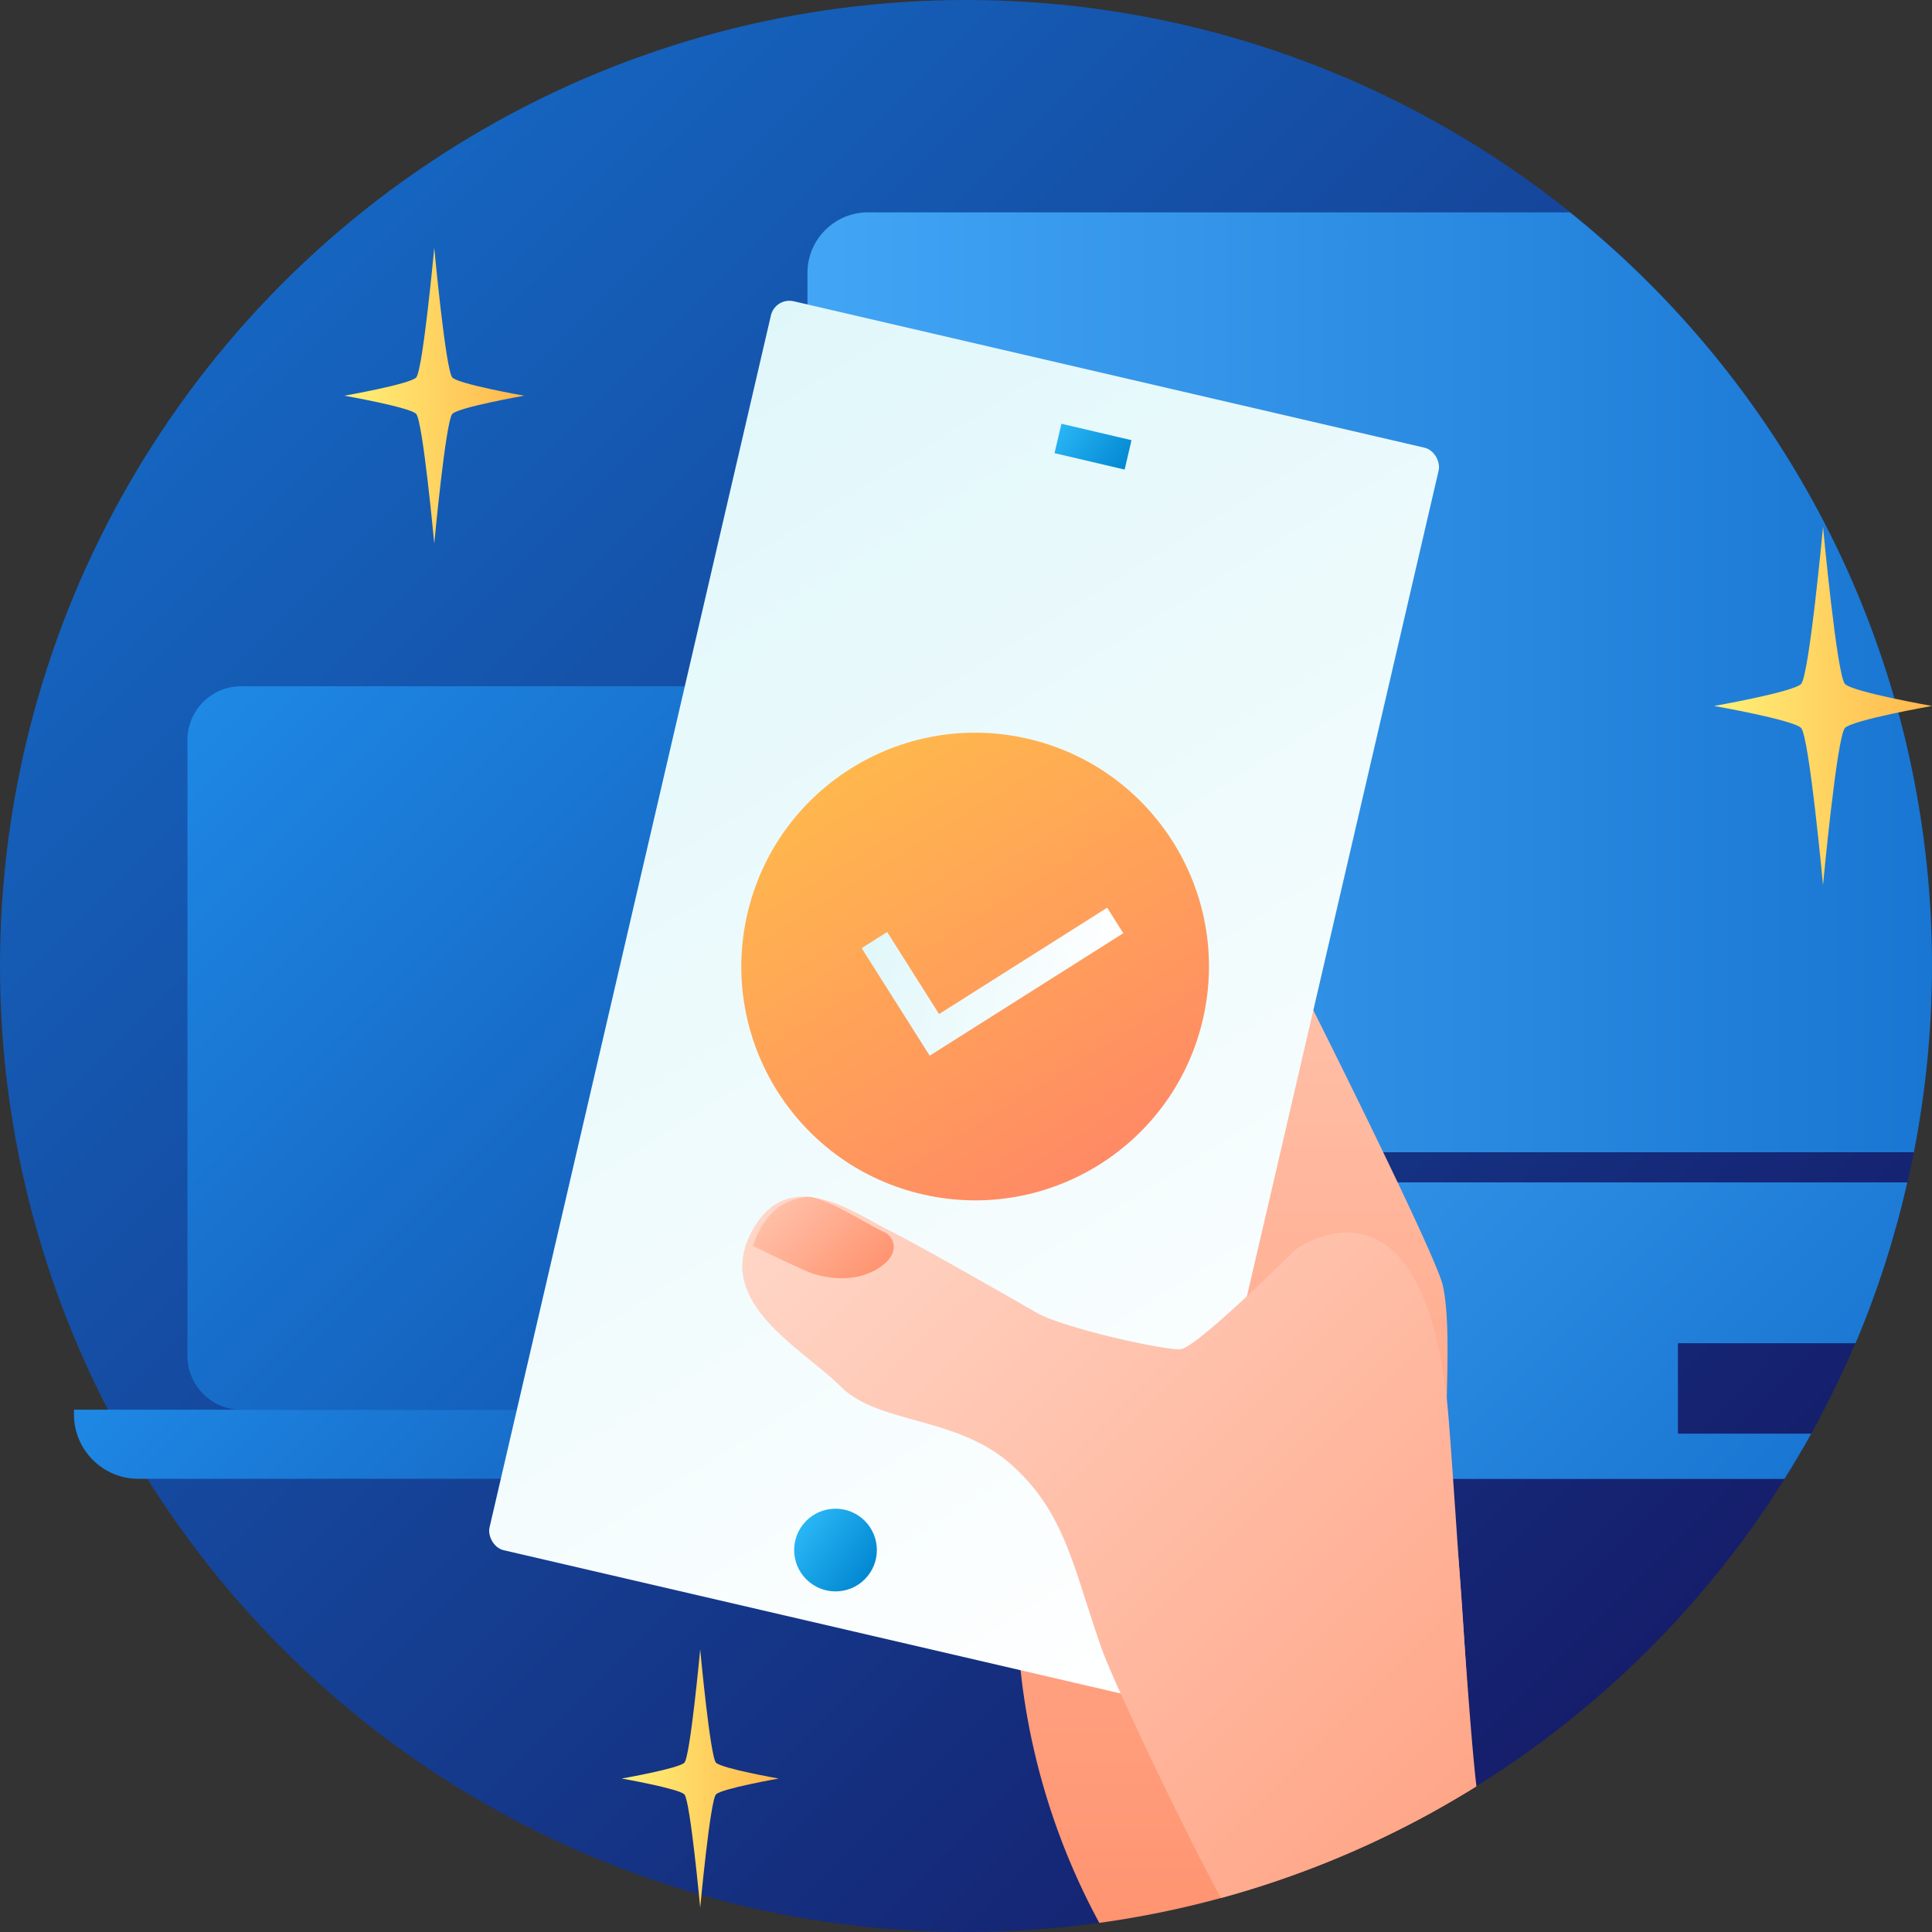 <?xml version="1.0"?>
<svg xmlns="http://www.w3.org/2000/svg" xmlns:xlink="http://www.w3.org/1999/xlink" data-name="&#x421;&#x43B;&#x43E;&#x439; 1" id="&#x421;&#x43B;&#x43E;&#x439;_1" viewBox="0 0 4000 4000"><rect x="0" y="0" width="4000" height="4000" fill="#333333" stroke="none"/><defs><style>.cls-1{fill:url(#&#x411;&#x435;&#x437;&#x44B;&#x43C;&#x44F;&#x43D;&#x43D;&#x44B;&#x439;_&#x433;&#x440;&#x430;&#x434;&#x438;&#x435;&#x43D;&#x442;_355);}.cls-2{fill:url(#&#x411;&#x435;&#x437;&#x44B;&#x43C;&#x44F;&#x43D;&#x43D;&#x44B;&#x439;_&#x433;&#x440;&#x430;&#x434;&#x438;&#x435;&#x43D;&#x442;_937);}.cls-3{fill:url(#&#x411;&#x435;&#x437;&#x44B;&#x43C;&#x44F;&#x43D;&#x43D;&#x44B;&#x439;_&#x433;&#x440;&#x430;&#x434;&#x438;&#x435;&#x43D;&#x442;_937-2);}.cls-4{fill:url(#&#x411;&#x435;&#x437;&#x44B;&#x43C;&#x44F;&#x43D;&#x43D;&#x44B;&#x439;_&#x433;&#x440;&#x430;&#x434;&#x438;&#x435;&#x43D;&#x442;_943);}.cls-5{fill:url(#&#x411;&#x435;&#x437;&#x44B;&#x43C;&#x44F;&#x43D;&#x43D;&#x44B;&#x439;_&#x433;&#x440;&#x430;&#x434;&#x438;&#x435;&#x43D;&#x442;_943-2);}.cls-6{fill:url(#&#x411;&#x435;&#x437;&#x44B;&#x43C;&#x44F;&#x43D;&#x43D;&#x44B;&#x439;_&#x433;&#x440;&#x430;&#x434;&#x438;&#x435;&#x43D;&#x442;_260);}.cls-7{fill:url(#&#x411;&#x435;&#x437;&#x44B;&#x43C;&#x44F;&#x43D;&#x43D;&#x44B;&#x439;_&#x433;&#x440;&#x430;&#x434;&#x438;&#x435;&#x43D;&#x442;_440);}.cls-8{fill:url(#&#x411;&#x435;&#x437;&#x44B;&#x43C;&#x44F;&#x43D;&#x43D;&#x44B;&#x439;_&#x433;&#x440;&#x430;&#x434;&#x438;&#x435;&#x43D;&#x442;_225);}.cls-9{fill:url(#&#x411;&#x435;&#x437;&#x44B;&#x43C;&#x44F;&#x43D;&#x43D;&#x44B;&#x439;_&#x433;&#x440;&#x430;&#x434;&#x438;&#x435;&#x43D;&#x442;_440-2);}.cls-10{fill:url(#&#x411;&#x435;&#x437;&#x44B;&#x43C;&#x44F;&#x43D;&#x43D;&#x44B;&#x439;_&#x433;&#x440;&#x430;&#x434;&#x438;&#x435;&#x43D;&#x442;_997);}.cls-11{fill:url(#&#x411;&#x435;&#x437;&#x44B;&#x43C;&#x44F;&#x43D;&#x43D;&#x44B;&#x439;_&#x433;&#x440;&#x430;&#x434;&#x438;&#x435;&#x43D;&#x442;_997-2);}.cls-12{fill:url(#&#x411;&#x435;&#x437;&#x44B;&#x43C;&#x44F;&#x43D;&#x43D;&#x44B;&#x439;_&#x433;&#x440;&#x430;&#x434;&#x438;&#x435;&#x43D;&#x442;_997-3);}.cls-13{fill:url(#&#x411;&#x435;&#x437;&#x44B;&#x43C;&#x44F;&#x43D;&#x43D;&#x44B;&#x439;_&#x433;&#x440;&#x430;&#x434;&#x438;&#x435;&#x43D;&#x442;_274);}.cls-14{fill:url(#&#x411;&#x435;&#x437;&#x44B;&#x43C;&#x44F;&#x43D;&#x43D;&#x44B;&#x439;_&#x433;&#x440;&#x430;&#x434;&#x438;&#x435;&#x43D;&#x442;_260-2);}.cls-15{fill:url(#&#x411;&#x435;&#x437;&#x44B;&#x43C;&#x44F;&#x43D;&#x43D;&#x44B;&#x439;_&#x433;&#x440;&#x430;&#x434;&#x438;&#x435;&#x43D;&#x442;_43);}.cls-16{fill:url(#&#x411;&#x435;&#x437;&#x44B;&#x43C;&#x44F;&#x43D;&#x43D;&#x44B;&#x439;_&#x433;&#x440;&#x430;&#x434;&#x438;&#x435;&#x43D;&#x442;_43-2);}.cls-17{fill:url(#&#x411;&#x435;&#x437;&#x44B;&#x43C;&#x44F;&#x43D;&#x43D;&#x44B;&#x439;_&#x433;&#x440;&#x430;&#x434;&#x438;&#x435;&#x43D;&#x442;_43-3);}</style><linearGradient gradientUnits="userSpaceOnUse" id="&#x411;&#x435;&#x437;&#x44B;&#x43C;&#x44F;&#x43D;&#x43D;&#x44B;&#x439;_&#x433;&#x440;&#x430;&#x434;&#x438;&#x435;&#x43D;&#x442;_355" x1="585.79" x2="3414.21" y1="585.79" y2="3414.21"><stop offset="0" stop-color="#1565c0"/><stop offset="1" stop-color="#151e6b"/></linearGradient><linearGradient gradientUnits="userSpaceOnUse" id="&#x411;&#x435;&#x437;&#x44B;&#x43C;&#x44F;&#x43D;&#x43D;&#x44B;&#x439;_&#x433;&#x440;&#x430;&#x434;&#x438;&#x435;&#x43D;&#x442;_937" x1="770.31" x2="2069.58" y1="2301.48" y2="3600.75"><stop offset="0" stop-color="#1e88e5"/><stop offset="1" stop-color="#0d47a1"/></linearGradient><linearGradient id="&#x411;&#x435;&#x437;&#x44B;&#x43C;&#x44F;&#x43D;&#x43D;&#x44B;&#x439;_&#x433;&#x440;&#x430;&#x434;&#x438;&#x435;&#x43D;&#x442;_937-2" x1="561.19" x2="2274.87" xlink:href="#&#x411;&#x435;&#x437;&#x44B;&#x43C;&#x44F;&#x43D;&#x43D;&#x44B;&#x439;_&#x433;&#x440;&#x430;&#x434;&#x438;&#x435;&#x43D;&#x442;_937" y1="1312.88" y2="3026.56"/><linearGradient gradientUnits="userSpaceOnUse" id="&#x411;&#x435;&#x437;&#x44B;&#x43C;&#x44F;&#x43D;&#x43D;&#x44B;&#x439;_&#x433;&#x440;&#x430;&#x434;&#x438;&#x435;&#x43D;&#x442;_943" x1="1671.78" x2="4000" y1="1412.61" y2="1412.61"><stop offset="0" stop-color="#42a5f5"/><stop offset="1" stop-color="#1976d2"/></linearGradient><linearGradient id="&#x411;&#x435;&#x437;&#x44B;&#x43C;&#x44F;&#x43D;&#x43D;&#x44B;&#x439;_&#x433;&#x440;&#x430;&#x434;&#x438;&#x435;&#x43D;&#x442;_943-2" x1="2176.2" x2="3494.52" xlink:href="#&#x411;&#x435;&#x437;&#x44B;&#x43C;&#x44F;&#x43D;&#x43D;&#x44B;&#x439;_&#x433;&#x440;&#x430;&#x434;&#x438;&#x435;&#x43D;&#x442;_943" y1="1943.64" y2="3261.96"/><linearGradient gradientUnits="userSpaceOnUse" id="&#x411;&#x435;&#x437;&#x44B;&#x43C;&#x44F;&#x43D;&#x43D;&#x44B;&#x439;_&#x433;&#x440;&#x430;&#x434;&#x438;&#x435;&#x43D;&#x442;_260" x1="2580.67" x2="2580.67" y1="2087.36" y2="3981.11"><stop offset="0" stop-color="#ffbfa7"/><stop offset="1" stop-color="#ff9470"/></linearGradient><linearGradient gradientTransform="matrix(1, 0, 0, 1, -46.35, -20.25)" gradientUnits="userSpaceOnUse" id="&#x411;&#x435;&#x437;&#x44B;&#x43C;&#x44F;&#x43D;&#x43D;&#x44B;&#x439;_&#x433;&#x440;&#x430;&#x434;&#x438;&#x435;&#x43D;&#x442;_440" x1="1037.67" x2="3052.27" y1="1078.71" y2="3093.31"><stop offset="0" stop-color="#e0f7fa"/><stop offset="1" stop-color="#fff"/></linearGradient><linearGradient gradientTransform="translate(4050.26 -34.99) rotate(90.45)" gradientUnits="userSpaceOnUse" id="&#x411;&#x435;&#x437;&#x44B;&#x43C;&#x44F;&#x43D;&#x43D;&#x44B;&#x439;_&#x433;&#x440;&#x430;&#x434;&#x438;&#x435;&#x43D;&#x442;_225" x1="1709.57" x2="2394.1" y1="1673.12" y2="2357.65"><stop offset="0" stop-color="#ffb74d"/><stop offset="1" stop-color="#ff8a65"/></linearGradient><linearGradient gradientTransform="translate(478.76 -427.98) rotate(13.14)" id="&#x411;&#x435;&#x437;&#x44B;&#x43C;&#x44F;&#x43D;&#x43D;&#x44B;&#x439;_&#x433;&#x440;&#x430;&#x434;&#x438;&#x435;&#x43D;&#x442;_440-2" x1="1814.45" x2="2334.98" xlink:href="#&#x411;&#x435;&#x437;&#x44B;&#x43C;&#x44F;&#x43D;&#x43D;&#x44B;&#x439;_&#x433;&#x440;&#x430;&#x434;&#x438;&#x435;&#x43D;&#x442;_440" y1="2025.69" y2="2025.69"/><linearGradient gradientTransform="translate(2652.87 -242.78) rotate(42.17)" gradientUnits="userSpaceOnUse" id="&#x411;&#x435;&#x437;&#x44B;&#x43C;&#x44F;&#x43D;&#x43D;&#x44B;&#x439;_&#x433;&#x440;&#x430;&#x434;&#x438;&#x435;&#x43D;&#x442;_997" x1="1572.71" x2="1693.78" y1="3117.68" y2="3238.75"><stop offset="0" stop-color="#29b6f6"/><stop offset="1" stop-color="#0288d1"/></linearGradient><linearGradient gradientTransform="matrix(0.99, -0.14, 0.14, 0.99, -342.36, 283.66)" id="&#x411;&#x435;&#x437;&#x44B;&#x43C;&#x44F;&#x43D;&#x43D;&#x44B;&#x439;_&#x433;&#x440;&#x430;&#x434;&#x438;&#x435;&#x43D;&#x442;_997-2" x1="2422.05" x2="2561.08" xlink:href="#&#x411;&#x435;&#x437;&#x44B;&#x43C;&#x44F;&#x43D;&#x43D;&#x44B;&#x439;_&#x433;&#x440;&#x430;&#x434;&#x438;&#x435;&#x43D;&#x442;_997" y1="995.48" y2="995.48"/><linearGradient gradientTransform="translate(2292.72 -1758.13) rotate(68.86)" id="&#x411;&#x435;&#x437;&#x44B;&#x43C;&#x44F;&#x43D;&#x43D;&#x44B;&#x439;_&#x433;&#x440;&#x430;&#x434;&#x438;&#x435;&#x43D;&#x442;_997-3" x1="2434.41" x2="2548.7" xlink:href="#&#x411;&#x435;&#x437;&#x44B;&#x43C;&#x44F;&#x43D;&#x43D;&#x44B;&#x439;_&#x433;&#x440;&#x430;&#x434;&#x438;&#x435;&#x43D;&#x442;_997" y1="938.33" y2="1052.62"/><linearGradient gradientUnits="userSpaceOnUse" id="&#x411;&#x435;&#x437;&#x44B;&#x43C;&#x44F;&#x43D;&#x43D;&#x44B;&#x439;_&#x433;&#x440;&#x430;&#x434;&#x438;&#x435;&#x43D;&#x442;_274" x1="1770.65" x2="3100.71" y1="2324.32" y2="3654.38"><stop offset="0" stop-color="#ffd6c7"/><stop offset="1" stop-color="#ffa688"/></linearGradient><linearGradient id="&#x411;&#x435;&#x437;&#x44B;&#x43C;&#x44F;&#x43D;&#x43D;&#x44B;&#x439;_&#x433;&#x440;&#x430;&#x434;&#x438;&#x435;&#x43D;&#x442;_260-2" x1="1620.33" x2="1789.52" xlink:href="#&#x411;&#x435;&#x437;&#x44B;&#x43C;&#x44F;&#x43D;&#x43D;&#x44B;&#x439;_&#x433;&#x440;&#x430;&#x434;&#x438;&#x435;&#x43D;&#x442;_260" y1="2489.37" y2="2658.56"/><linearGradient gradientUnits="userSpaceOnUse" id="&#x411;&#x435;&#x437;&#x44B;&#x43C;&#x44F;&#x43D;&#x43D;&#x44B;&#x439;_&#x433;&#x440;&#x430;&#x434;&#x438;&#x435;&#x43D;&#x442;_43" x1="712.89" x2="1085.28" y1="819.26" y2="819.26"><stop offset="0" stop-color="#fff176"/><stop offset="1" stop-color="#ffb74d"/></linearGradient><linearGradient id="&#x411;&#x435;&#x437;&#x44B;&#x43C;&#x44F;&#x43D;&#x43D;&#x44B;&#x439;_&#x433;&#x440;&#x430;&#x434;&#x438;&#x435;&#x43D;&#x442;_43-2" x1="3548.79" x2="4000" xlink:href="#&#x411;&#x435;&#x437;&#x44B;&#x43C;&#x44F;&#x43D;&#x43D;&#x44B;&#x439;_&#x433;&#x440;&#x430;&#x434;&#x438;&#x435;&#x43D;&#x442;_43" y1="1461.62" y2="1461.62"/><linearGradient id="&#x411;&#x435;&#x437;&#x44B;&#x43C;&#x44F;&#x43D;&#x43D;&#x44B;&#x439;_&#x433;&#x440;&#x430;&#x434;&#x438;&#x435;&#x43D;&#x442;_43-3" x1="1287.14" x2="1612.22" xlink:href="#&#x411;&#x435;&#x437;&#x44B;&#x43C;&#x44F;&#x43D;&#x43D;&#x44B;&#x439;_&#x433;&#x440;&#x430;&#x434;&#x438;&#x435;&#x43D;&#x442;_43" y1="3682.29" y2="3682.29"/></defs><title/><circle class="cls-1" cx="2000" cy="2000" r="2000"/><path class="cls-2" d="M153.17,2918.62v10.21c0,73,59.76,132.81,132.81,132.81H2553.92c73,0,132.81-59.76,132.81-132.81v-10.21Z"/><path class="cls-3" d="M2336.77,1420.83H499.28A111.14,111.14,0,0,0,388.14,1532V2807.48a111.14,111.14,0,0,0,111.14,111.14H2336.77a111.14,111.14,0,0,0,111.14-111.14V1532A111.14,111.14,0,0,0,2336.77,1420.83Zm-852.34,206.92c-27,0-48.84-20.58-48.84-46s21.87-46,48.84-46,48.85,20.58,48.85,46S1511.41,1627.74,1484.43,1627.74Z"/><path class="cls-4" d="M3250.5,439.66H1796.78c-68.75,0-125,56.25-125,125v1820.9H3962.49A2008.85,2008.85,0,0,0,4000,2000C4000,1368.77,3707.27,806.2,3250.5,439.66Z"/><path class="cls-5" d="M3841.69,2781c45.22-106.51,81-217.94,107.3-333H1671.78v208c0,68.75,56.25,125,125,125H2956.56v187.26H2512.21V3062H3694.46c19.3-30.73,37.91-61.93,55.55-93.75H3474V2781Z"/><path class="cls-6" d="M3004.11,3116.75c-26.08-82.72,8.2-344.45-17-455.61-14.59-64.32-270.06-573.78-270.06-573.78l-608.31,1175.1s-37.54,340.73,167.24,718.65a1987.45,1987.45,0,0,0,779.38-281.89C3036.92,3574.1,3026.26,3187,3004.11,3116.75Z"/><rect class="cls-7" height="2654.65" rx="39.31" ry="39.31" transform="translate(519.33 -397.78) rotate(13.07)" width="1419.26" x="1286.5" y="740.87"/><circle class="cls-8" cx="2018.86" cy="2000.98" r="484.04" transform="translate(-376.67 3531.07) rotate(-77.31)"/><polygon class="cls-9" points="1924.81 2185.7 1783.97 1963 1836.76 1929.58 1944.21 2099.46 2292.3 1879.3 2325.68 1932.13 1924.81 2185.7"/><circle class="cls-10" cx="1729.83" cy="3209.26" r="85.61" transform="translate(-1851.54 2527.02) rotate(-50.89)"/><line class="cls-11" x1="2190.42" x2="2335.56" y1="907.77" y2="941.78"/><rect class="cls-12" height="149.07" transform="translate(846.26 2917.05) rotate(-76.81)" width="62.49" x="2231.74" y="850.23"/><path class="cls-13" d="M2995.37,2895.43c-58.35-500-314.78-307.08-314.78-307.08s-203.15,203.14-237,205.19S2214,2752.4,2150,2720c0,0-235.35-135.63-310.22-173.25s-210.93-138.28-285.29,6.72,105.68,237.15,185.42,316.63,239.62,61,352.82,161.31,128.83,213.5,188.21,382c26,73.84,180.56,396.42,247.07,516.16a1989.19,1989.19,0,0,0,528.8-231.24C3037.71,3539.7,3005.67,2983.64,2995.37,2895.43Z"/><path class="cls-14" d="M1558.59,2579.43S1665.66,2632,1686.27,2638c73,21.48,125-1.18,150-26.21s13.13-53.87-7.42-61.67-126.33-76.69-160-72S1587.15,2497.4,1558.59,2579.43Z"/><path class="cls-15" d="M899.09,513s23.7,254.9,37.53,268.73,148.66,37.53,148.66,37.53S950.45,843,936.62,856.79s-37.53,268.73-37.53,268.73-23.7-254.9-37.53-268.73-148.66-37.53-148.66-37.53,134.84-23.7,148.66-37.53S899.09,513,899.09,513Z"/><path class="cls-16" d="M3774.4,1090.54s28.72,308.85,45.47,325.61S4000,1461.62,4000,1461.62s-163.38,28.72-180.13,45.47-45.47,325.61-45.47,325.61-28.72-308.85-45.47-325.61-180.13-45.47-180.13-45.47,163.38-28.72,180.13-45.47S3774.4,1090.54,3774.4,1090.54Z"/><path class="cls-17" d="M1449.68,3414.94s20.69,222.52,32.76,234.59,129.78,32.76,129.78,32.76-117.71,20.69-129.78,32.76-32.76,234.59-32.76,234.59-20.69-222.52-32.76-234.59-129.78-32.76-129.78-32.76,117.71-20.69,129.78-32.76S1449.68,3414.94,1449.68,3414.94Z"/></svg>

